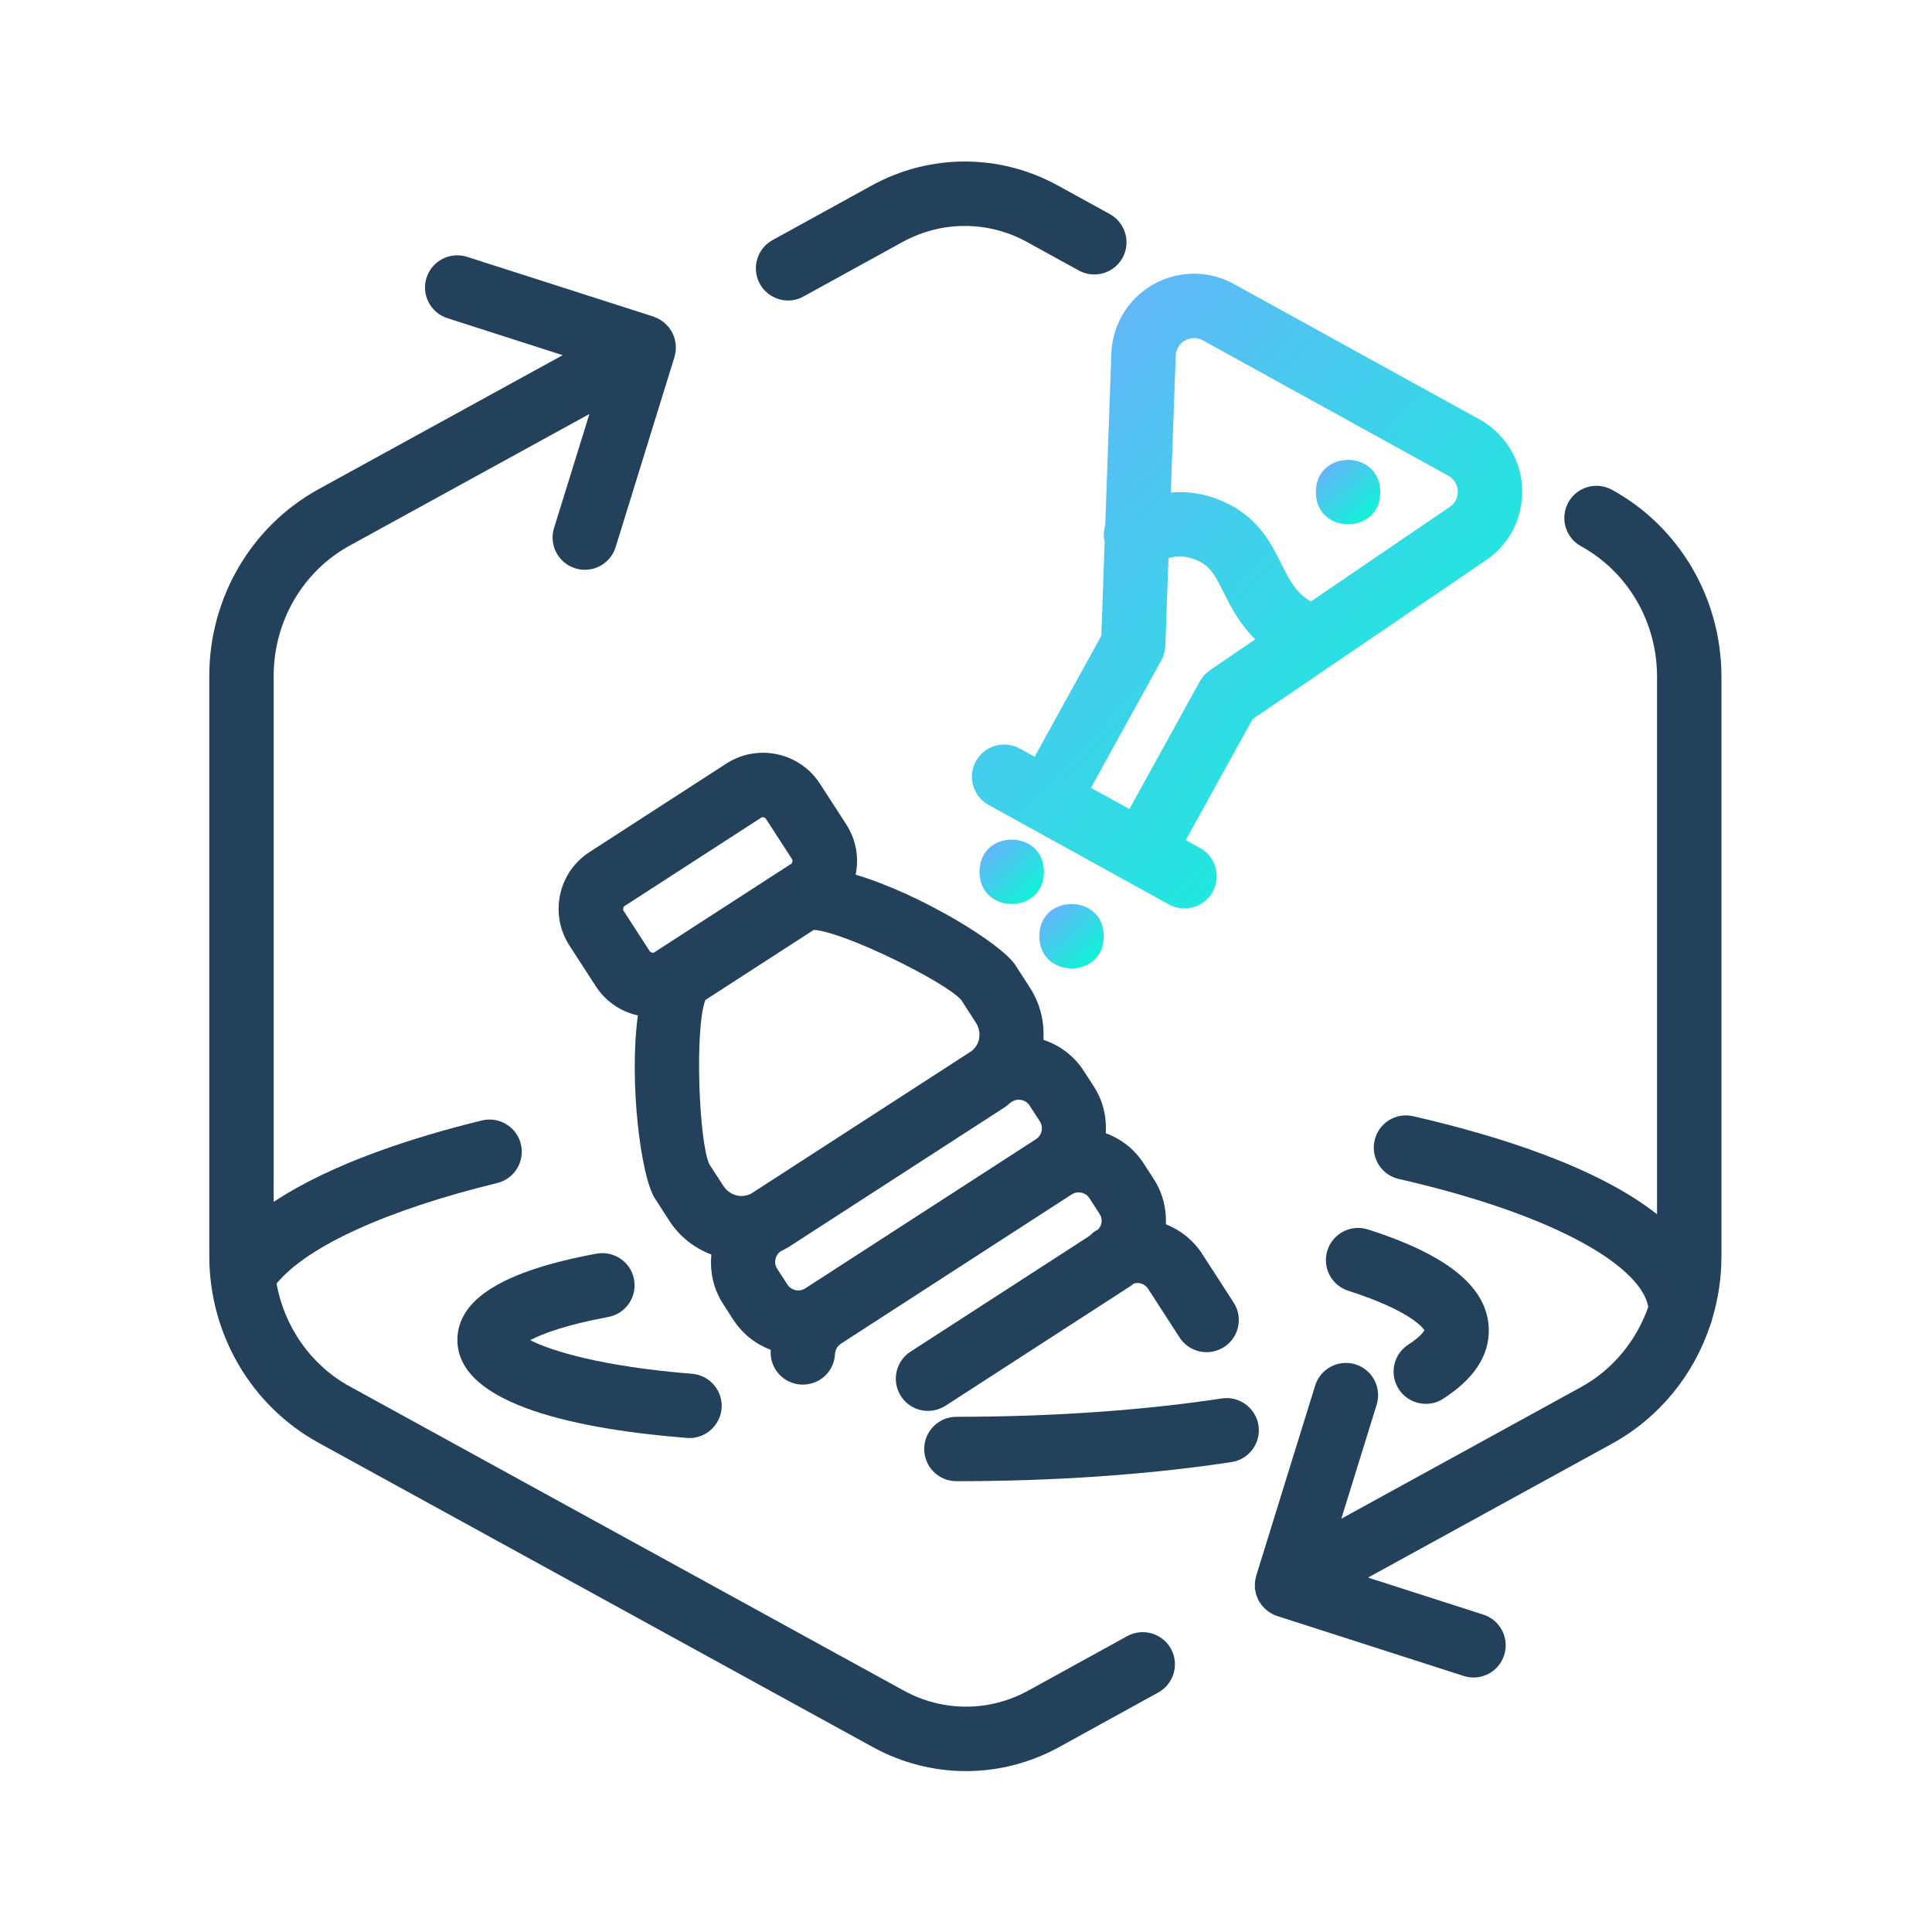 <svg width="72" height="72" viewBox="0 0 72 72" fill="none" xmlns="http://www.w3.org/2000/svg">
<g clip-path="url(#clip0_34_2945)">
<path d="M45.973 48.541L44.803 46.732C44.475 46.223 44.002 45.846 43.449 45.626C43.475 45.049 43.334 44.461 42.996 43.938L42.617 43.352C42.277 42.827 41.785 42.445 41.208 42.232C41.246 41.636 41.112 41.025 40.763 40.488L40.383 39.902C40.027 39.349 39.5 38.958 38.886 38.751C38.925 38.069 38.761 37.394 38.384 36.811L37.838 35.965C37.325 35.172 34.318 33.321 31.887 32.597C32.021 31.945 31.899 31.279 31.535 30.719L30.556 29.205C29.801 28.038 28.235 27.701 27.066 28.458L21.971 31.753C21.406 32.118 21.014 32.683 20.874 33.342C20.733 34.001 20.857 34.675 21.223 35.24L22.203 36.754C22.575 37.331 23.147 37.704 23.771 37.842C23.433 40.354 23.89 43.861 24.401 44.653L24.947 45.499C25.325 46.083 25.873 46.512 26.511 46.753C26.45 47.377 26.579 48.023 26.947 48.591L27.326 49.179C27.673 49.716 28.17 50.095 28.725 50.306C28.725 50.318 28.721 50.332 28.721 50.344C28.688 51.007 29.199 51.567 29.862 51.6C30.535 51.626 31.086 51.122 31.118 50.459C31.123 50.384 31.151 50.199 31.336 50.077L39.938 44.513C40.081 44.421 40.226 44.431 40.299 44.447C40.371 44.461 40.508 44.51 40.601 44.656L40.981 45.242C41.103 45.429 41.068 45.666 40.922 45.823C40.889 45.842 40.852 45.855 40.819 45.877C40.739 45.928 40.672 45.989 40.608 46.055L33.933 50.372C33.375 50.733 33.218 51.476 33.577 52.031C33.807 52.388 34.191 52.58 34.585 52.58C34.807 52.58 35.032 52.516 35.236 52.388L42.144 47.92C42.183 47.895 42.214 47.862 42.251 47.834C42.347 47.806 42.434 47.813 42.486 47.824C42.558 47.838 42.694 47.888 42.788 48.033L43.958 49.842C44.187 50.199 44.572 50.391 44.968 50.391C45.19 50.391 45.418 50.327 45.619 50.199C46.175 49.84 46.334 49.097 45.973 48.541ZM29.096 46.631C29.203 46.577 29.311 46.523 29.414 46.458L37.43 41.273C37.512 41.219 37.58 41.154 37.657 41.093L37.709 41.06C37.852 40.966 37.997 40.978 38.07 40.994C38.142 41.008 38.278 41.058 38.372 41.203L38.752 41.789C38.895 42.011 38.831 42.309 38.611 42.452L30.009 48.014C29.787 48.159 29.489 48.093 29.346 47.873L28.966 47.287C28.821 47.069 28.882 46.779 29.096 46.631ZM23.274 33.766L28.369 30.471C28.416 30.438 28.507 30.459 28.54 30.509L29.52 32.023C29.553 32.072 29.532 32.161 29.482 32.194L24.387 35.489C24.338 35.522 24.249 35.501 24.216 35.452L23.236 33.938C23.206 33.888 23.227 33.797 23.274 33.766ZM26.288 37.266L30.326 34.655C31.442 34.716 35.239 36.593 35.822 37.266L36.368 38.112C36.488 38.299 36.53 38.52 36.483 38.735C36.448 38.904 36.35 39.042 36.228 39.157L27.973 44.496C27.818 44.562 27.652 44.592 27.483 44.557C27.267 44.51 27.08 44.384 26.96 44.196L26.435 43.39C26.042 42.544 25.885 38.309 26.288 37.266Z" fill="#23415A"/>
<path d="M56.196 16.596C55.926 16.198 55.558 15.862 55.136 15.63L45.984 10.584C44.496 9.764 42.621 10.305 41.798 11.794C41.566 12.216 41.435 12.691 41.416 13.172L41.189 19.584C41.123 19.793 41.121 20.009 41.167 20.213L41.043 23.695L38.557 28.203L38.001 27.895C37.42 27.577 36.691 27.785 36.37 28.367C36.049 28.948 36.26 29.677 36.841 29.998L43.56 33.706C43.745 33.806 43.942 33.856 44.139 33.856C44.561 33.856 44.974 33.633 45.192 33.235C45.513 32.653 45.302 31.924 44.721 31.603L44.188 31.31L46.678 26.801L55.38 20.876C56.06 20.412 56.519 19.713 56.671 18.905C56.826 18.094 56.657 17.273 56.196 16.596ZM45.091 24.977C44.936 25.083 44.807 25.224 44.716 25.39L42.089 30.15L40.657 29.36L43.282 24.602C43.373 24.438 43.422 24.253 43.429 24.066L43.546 20.796C43.896 20.705 44.268 20.702 44.718 20.934C45.121 21.141 45.3 21.474 45.609 22.092C45.864 22.605 46.193 23.245 46.778 23.827L45.091 24.977ZM54.03 18.89L48.848 22.418C48.29 22.08 48.062 21.633 47.755 21.021C47.39 20.287 46.935 19.376 45.815 18.801C45.002 18.382 44.254 18.3 43.633 18.354L43.816 13.256C43.82 13.151 43.849 13.043 43.9 12.951C44.083 12.623 44.498 12.504 44.824 12.684L53.976 17.73C54.067 17.782 54.147 17.855 54.21 17.944C54.313 18.094 54.349 18.274 54.316 18.452C54.283 18.633 54.182 18.787 54.03 18.89Z" fill="url(#paint0_linear_34_2945)"/>
<path d="M38.904 32.489C38.904 34.09 36.504 34.09 36.504 32.489C36.504 30.89 38.904 30.89 38.904 32.489Z" fill="url(#paint1_linear_34_2945)"/>
<path d="M51.438 18.34C51.438 19.938 49.038 19.938 49.038 18.34C49.038 16.739 51.438 16.739 51.438 18.34Z" fill="url(#paint2_linear_34_2945)"/>
<path d="M41.133 34.891C41.133 36.49 38.733 36.49 38.733 34.891C38.733 33.29 41.133 33.29 41.133 34.891Z" fill="url(#paint3_linear_34_2945)"/>
<path d="M41.36 7.978L39.424 6.914C37.252 5.721 34.657 5.721 32.485 6.914L28.791 8.948C28.21 9.267 27.999 9.998 28.317 10.577C28.535 10.973 28.946 11.198 29.37 11.198C29.564 11.198 29.764 11.152 29.946 11.048L33.64 9.016C35.089 8.222 36.821 8.222 38.269 9.016L40.205 10.081C40.786 10.399 41.515 10.186 41.834 9.607C42.153 9.028 41.939 8.297 41.36 7.978Z" fill="#23415A"/>
<path d="M64.153 46.835V25.217C64.153 22.303 62.589 19.634 60.075 18.254C59.493 17.933 58.762 18.146 58.446 18.727C58.127 19.308 58.338 20.037 58.919 20.356C60.665 21.315 61.753 23.178 61.753 25.215V45.252C59.531 43.503 55.9 42.341 52.664 41.598C52.017 41.448 51.375 41.853 51.227 42.5C51.08 43.147 51.483 43.789 52.13 43.937C58.298 45.348 61.195 47.31 61.425 48.706C60.982 49.965 60.11 51.038 58.922 51.692L49.987 56.598L51.304 52.349C51.501 51.716 51.147 51.043 50.514 50.846C49.882 50.65 49.209 51.003 49.012 51.636L46.816 58.722C46.816 58.724 46.816 58.729 46.814 58.731C46.797 58.785 46.79 58.839 46.781 58.893C46.776 58.916 46.769 58.94 46.767 58.963C46.762 59.005 46.767 59.047 46.767 59.09C46.767 59.125 46.764 59.16 46.767 59.197C46.769 59.225 46.779 59.251 46.783 59.279C46.792 59.329 46.8 59.378 46.814 59.427C46.821 59.45 46.832 59.472 46.842 59.495C46.861 59.547 46.879 59.598 46.905 59.647C46.907 59.652 46.907 59.654 46.91 59.659C46.914 59.668 46.924 59.675 46.928 59.685C46.971 59.758 47.022 59.825 47.081 59.889C47.099 59.907 47.116 59.929 47.137 59.947C47.198 60.006 47.266 60.06 47.341 60.104C47.35 60.109 47.357 60.116 47.367 60.121C47.439 60.163 47.514 60.198 47.596 60.224L54.546 62.458C54.667 62.497 54.792 62.516 54.914 62.516C55.422 62.516 55.893 62.193 56.055 61.682C56.259 61.051 55.91 60.374 55.279 60.172L50.983 58.792L60.074 53.802C61.832 52.837 63.121 51.243 63.74 49.375C63.775 49.293 63.803 49.206 63.82 49.115C64.035 48.386 64.152 47.619 64.152 46.837L64.153 46.835Z" fill="#23415A"/>
<path d="M43.638 61.446C43.319 60.867 42.59 60.654 42.007 60.975L38.315 63.007C36.867 63.801 35.135 63.801 33.687 63.007L13.033 51.668C11.585 50.874 10.603 49.456 10.305 47.836C11.444 46.449 14.411 45.092 18.529 44.088C19.174 43.931 19.568 43.282 19.411 42.638C19.254 41.993 18.604 41.602 17.96 41.756C15.436 42.373 12.368 43.35 10.199 44.791V25.191C10.199 23.154 11.285 21.291 13.033 20.332L21.965 15.429L20.648 19.678C20.451 20.311 20.807 20.984 21.44 21.18C21.557 21.218 21.677 21.234 21.797 21.234C22.31 21.234 22.783 20.904 22.943 20.388L25.136 13.303C25.139 13.298 25.139 13.296 25.139 13.291C25.153 13.247 25.16 13.197 25.167 13.15C25.172 13.12 25.181 13.09 25.183 13.059C25.186 13.026 25.183 12.991 25.183 12.956C25.183 12.914 25.188 12.869 25.183 12.827C25.181 12.804 25.174 12.78 25.169 12.757C25.16 12.703 25.153 12.649 25.136 12.6C25.129 12.579 25.118 12.558 25.11 12.534C25.092 12.483 25.071 12.429 25.045 12.379C25.043 12.375 25.043 12.372 25.04 12.368C25.029 12.347 25.012 12.328 24.998 12.307C24.972 12.265 24.947 12.222 24.914 12.185C24.89 12.157 24.864 12.133 24.841 12.108C24.811 12.077 24.782 12.047 24.752 12.021C24.721 11.995 24.689 11.976 24.656 11.953C24.623 11.932 24.593 11.908 24.56 11.89C24.52 11.868 24.478 11.852 24.438 11.836C24.412 11.824 24.386 11.81 24.358 11.8L17.407 9.572C16.778 9.37 16.099 9.717 15.897 10.348C15.693 10.978 16.043 11.655 16.673 11.857L20.969 13.237L11.878 18.227C9.363 19.61 7.8 22.277 7.8 25.19V46.809C7.8 49.722 9.363 52.392 11.878 53.772L32.531 65.111C33.619 65.706 34.809 66.004 36 66.004C37.193 66.004 38.383 65.706 39.471 65.108L43.165 63.074C43.744 62.757 43.957 62.026 43.638 61.445L43.638 61.446Z" fill="#23415A"/>
<path d="M35.643 55.2C34.98 55.2 34.443 54.663 34.443 54C34.443 53.337 34.98 52.8 35.643 52.8C39.171 52.8 42.59 52.563 45.534 52.116C46.183 52.017 46.799 52.467 46.9 53.121C46.999 53.777 46.549 54.389 45.895 54.487C42.836 54.954 39.29 55.2 35.643 55.2Z" fill="#23415A"/>
<path d="M53.137 52.317C52.741 52.317 52.354 52.123 52.125 51.764C51.766 51.206 51.93 50.463 52.488 50.107C52.978 49.793 53.076 49.589 53.086 49.566C53.062 49.566 52.718 48.893 50.25 48.105C49.617 47.904 49.268 47.229 49.469 46.598C49.671 45.965 50.348 45.616 50.976 45.818C54.009 46.783 55.483 48.016 55.483 49.589C55.483 50.55 54.911 51.403 53.782 52.127C53.583 52.258 53.36 52.317 53.137 52.317Z" fill="#23415A"/>
<path d="M25.694 53.592C25.662 53.592 25.631 53.59 25.598 53.587C21.696 53.278 17.046 52.392 17.046 49.938C17.046 48.419 18.743 47.365 22.23 46.72C22.88 46.603 23.508 47.029 23.63 47.681C23.749 48.333 23.32 48.958 22.669 49.08C21.11 49.368 20.217 49.701 19.76 49.943C20.54 50.348 22.448 50.929 25.791 51.197C26.451 51.251 26.944 51.827 26.892 52.488C26.838 53.116 26.313 53.592 25.694 53.592Z" fill="#23415A"/>
</g>
<defs>
<linearGradient id="paint0_linear_34_2945" x1="36.22" y1="10.386" x2="58.687" y2="31.8" gradientUnits="userSpaceOnUse">
<stop stop-color="#73AAFF"/>
<stop offset="1" stop-color="#00FFD1"/>
</linearGradient>
<linearGradient id="paint1_linear_34_2945" x1="36.504" y1="31.309" x2="38.775" y2="33.806" gradientUnits="userSpaceOnUse">
<stop stop-color="#73AAFF"/>
<stop offset="1" stop-color="#00FFD1"/>
</linearGradient>
<linearGradient id="paint2_linear_34_2945" x1="49.038" y1="17.158" x2="51.309" y2="19.655" gradientUnits="userSpaceOnUse">
<stop stop-color="#73AAFF"/>
<stop offset="1" stop-color="#00FFD1"/>
</linearGradient>
<linearGradient id="paint3_linear_34_2945" x1="38.733" y1="33.709" x2="41.005" y2="36.207" gradientUnits="userSpaceOnUse">
<stop stop-color="#73AAFF"/>
<stop offset="1" stop-color="#00FFD1"/>
</linearGradient>
<clipPath id="clip0_34_2945">
<rect width="60" height="60" fill="white" transform="translate(6 6)"/>
</clipPath>
</defs>
</svg>
